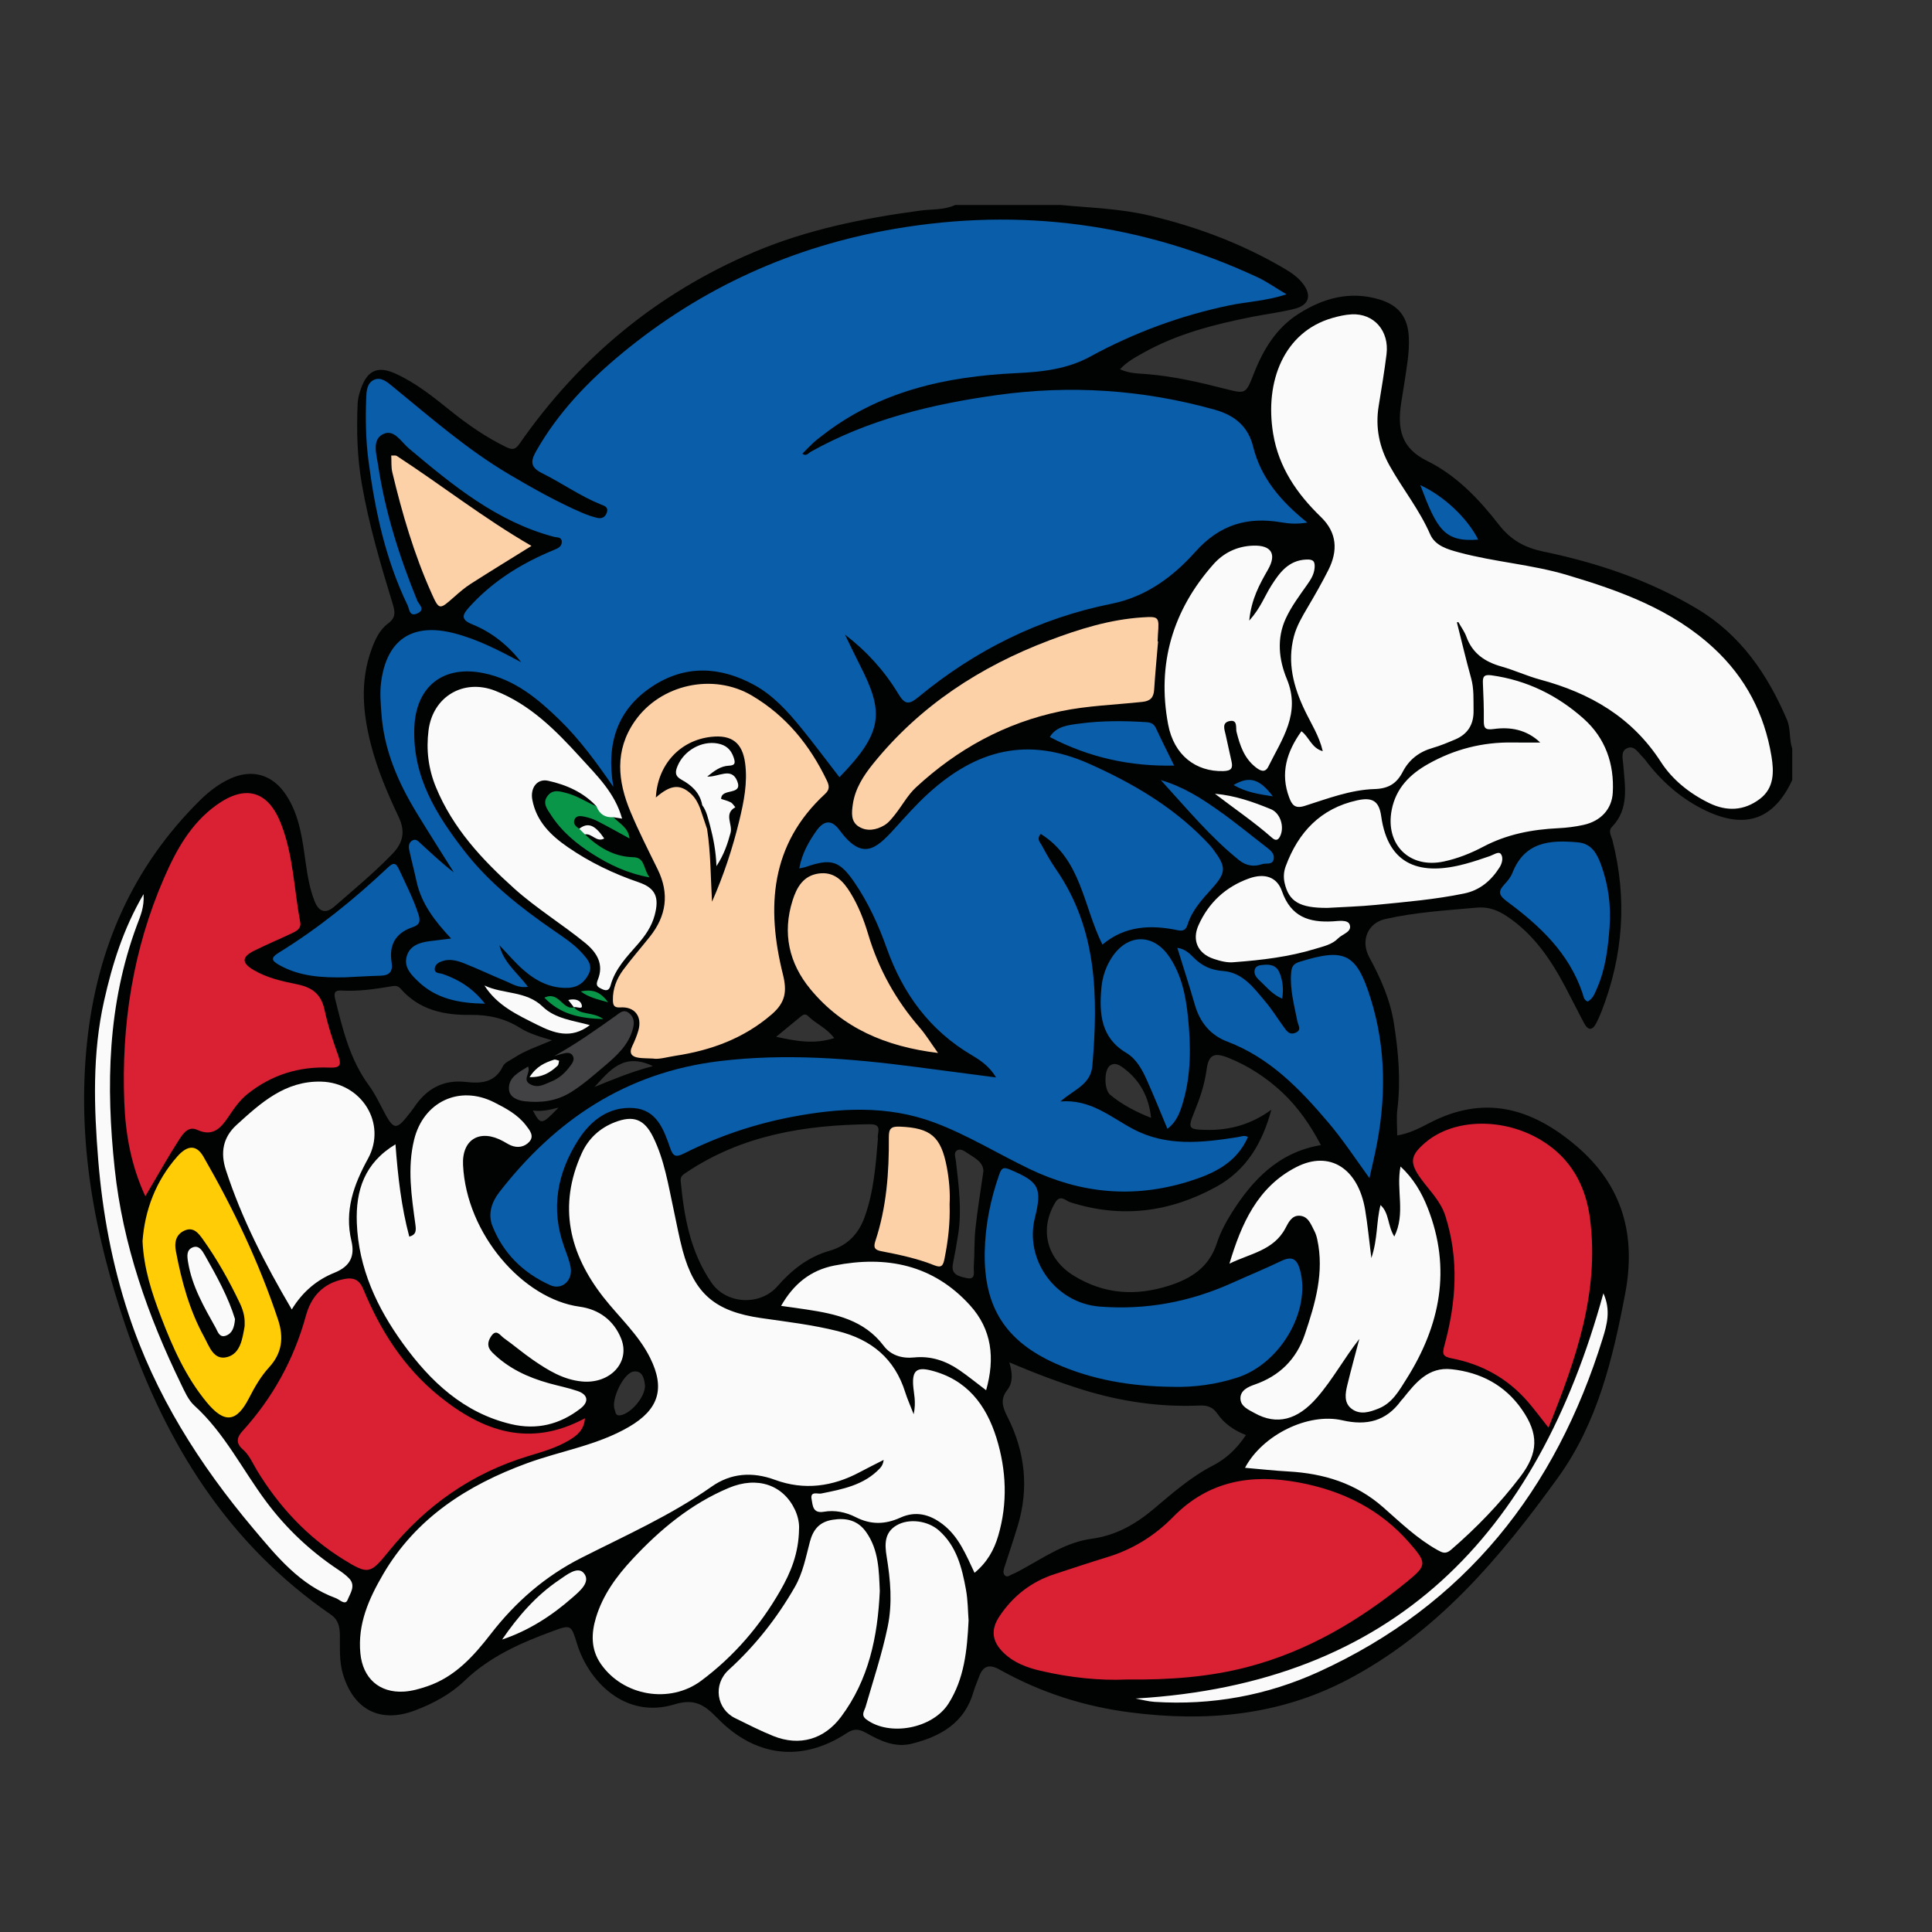 <?xml version="1.0" encoding="utf-8"?>
<!-- Generator: Adobe Illustrator 25.0.0, SVG Export Plug-In . SVG Version: 6.00 Build 0)  -->
<svg version="1.1" id="Layer_1" xmlns="http://www.w3.org/2000/svg" xmlns:xlink="http://www.w3.org/1999/xlink" x="0px" y="0px"
	 viewBox="0 0 792 792" style="enable-background:new 0 0 792 792;" xml:space="preserve">
<rect x="0" y="0" width="792" height="792" fill="#333333" stroke="none"/>
<style type="text/css">
	.st0{fill:#010202;}
	.st1{fill:#DA2033;}
	.st2{fill:#424143;}
	.st3{fill:#095DA9;}
	.st4{fill:#099649;}
	.st5{fill:#FFCC06;}
	.st6{fill:#FDD1A7;}
	.st7{fill:#FBFAFA;}
</style>
<path class="st0" d="M732.53,295.01c-7.96-18.6-18.93-34.71-36.75-45.39c-19.58-11.74-40.88-18.89-63.06-23.5
	c-7.63-1.59-13.36-4.71-18.25-11.01c-8.12-10.46-17.49-20.3-29.42-26.15c-10.89-5.34-12.16-13.4-10.7-23.48
	c0.39-2.69,0.9-5.37,1.29-8.06c0.92-6.34,2.19-12.63,1.9-19.1c-0.38-8.41-4.24-13.26-12.27-15.62c-11.93-3.51-22.7-0.49-32.76,5.83
	c-9.28,5.83-14.66,14.75-18.56,24.74c-3.24,8.3-3.33,8.27-11.69,6.13c-10.55-2.7-21.13-5.14-32.04-6.03
	c-3.49-0.29-7.22-0.22-11.09-2c2.97-3.17,6.22-4.86,9.42-6.66c13.91-7.84,29.14-11.71,44.62-14.8c5.91-1.18,11.92-1.87,17.74-3.38
	c5.65-1.47,6.85-5.38,3.34-10.08c-2.01-2.69-4.74-4.59-7.6-6.27c-17.39-10.24-36.01-17.25-55.65-21.87
	c-11.96-2.81-24.12-3.13-36.22-4.28c-14.39,0-28.79,0-43.18,0c-4.62,2.13-9.68,1.67-14.52,2.32c-23.29,3.15-46.18,7.75-67.95,16.98
	c-39.66,16.82-71.51,43.19-96.07,78.45c-1.72,2.47-2.85,2.8-5.51,1.51c-8.27-4-15.71-9.17-22.85-14.9
	c-7.11-5.7-14.22-11.46-22.62-15.25c-7.15-3.23-11.4-1.38-14.05,6.01c-0.71,1.99-1.32,4.13-1.41,6.22
	c-0.49,11.08-0.2,22.14,1.72,33.11c2.9,16.62,7.64,32.77,12.58,48.85c1.05,3.43,1.52,5.79-1.89,8.31
	c-3.45,2.55-5.28,6.58-6.76,10.66c-4.69,12.95-3.56,25.87-0.22,38.88c2.66,10.36,6.86,20.13,11.39,29.74
	c2.79,5.92,1.86,10.54-2.65,15.19c-7.47,7.69-15.68,14.53-23.74,21.53c-3.53,3.07-6.33,2.2-8.06-2.14
	c-1.94-4.89-2.84-10.01-3.58-15.2c-1.4-9.76-2.43-19.65-8.01-28.24c-5.55-8.55-14-11.05-23.18-6.79c-4.63,2.15-8.63,5.24-12.22,8.79
	c-27.62,27.29-42.23,60.75-46.29,99.01c-4.28,40.34,2.95,79.11,15.99,117.17c16.31,47.62,41.74,88.59,83.94,117.66
	c3.2,2.2,3.65,5.19,3.7,8.61c0.07,5.22-0.32,10.43,1.2,15.6c4.35,14.79,15.28,20.46,29.53,15.08c7.51-2.84,14.61-6.64,20.35-12.16
	c10.37-9.97,23.04-15.54,36.18-20.37c7.56-2.78,7.55-2.59,10.01,5.37c4.55,14.74,19.32,30.94,39.97,24.63
	c8.09-2.47,12.16,0.16,17.45,5.61c15.77,16.24,34.99,18.17,53.17,6.14c2.97-1.96,5.14-1.57,7.92,0c5.78,3.26,11.81,6.13,18.74,4.38
	c11.85-3,21.62-8.55,25.25-21.35c0.58-2.04,1.5-3.98,2.21-5.98c1.57-4.44,4.08-5.47,8.39-3.06c16.73,9.36,34.55,15.13,53.69,17.58
	c30.99,3.98,60.87,1.32,88.84-13.32c36.84-19.29,62.86-50.22,86.59-83.15c16.08-22.32,22.37-48.7,27.4-75.22
	c4.51-23.79-0.89-44.34-20.21-60.68c-18.53-15.67-37.93-20.93-60.38-9.07c-4,2.11-8.21,4.17-12.87,4.93c0-3.73-0.36-7.25,0.06-10.68
	c1.46-11.88,0.44-23.6-1.42-35.35c-1.54-9.73-5.45-18.46-10.08-27.01c-3.7-6.83-0.65-14.06,6.58-15.69
	c12.33-2.79,24.94-3.53,37.49-4.67c4.79-0.44,8.64,1.07,12.47,3.64c10.84,7.26,17.85,17.62,23.81,28.87
	c2.63,4.95,5.1,9.99,7.75,14.93c1.59,2.97,3.38,2.97,4.94-0.08c0.79-1.54,1.5-3.13,2.13-4.75c8.95-22.91,10.62-46.3,4.51-70.18
	c-0.47-1.82-1.87-3.79-0.22-5.5c7.18-7.46,5.34-16.52,4.66-25.37c-0.19-2.5-1.13-5.62,1.46-6.86c3.03-1.45,4.65,1.79,6.51,3.59
	c0.83,0.81,1.49,1.79,2.21,2.7c6.48,8.19,14.27,14.81,23.74,19.3c16.26,7.69,27.88,3.51,35.34-12.61c0-4.28,0-8.56,0-12.84
	C733.38,303.04,734.15,298.79,732.53,295.01z M206.19,437.06c-3.24,6.77-8.94,7.19-15.15,6.48c-9.32-1.07-16.16,2.77-21.24,10.33
	c-0.43,0.64-0.91,1.26-1.38,1.88c-6.13,7.99-6.96,7.87-11.68-1.28c-1.69-3.27-3.36-6.61-5.53-9.55
	c-7.79-10.59-10.73-22.99-13.81-35.39c-0.6-2.43-0.25-3.63,2.59-3.47c7.02,0.42,13.95-0.63,20.84-1.79
	c1.53-0.26,2.46-0.06,3.51,1.14c7.54,8.66,17.79,10.78,28.46,10.64c7.46-0.1,14.08,1.38,20.35,5.31c3.78,2.36,8.1,3.63,13.15,5.09
	c-5.82,2.47-10.99,4.17-15.53,7.17C209.15,434.68,206.92,435.53,206.19,437.06z M218.45,455.24c3.54,0.53,6.92-0.29,10.49-1.18
	C221.99,461.27,221.68,461.3,218.45,455.24z M254.48,580.16c-2.29,0.45-2.09-1.37-2.48-2.27c-1.67-3.92,3.61-15.23,7.86-15.67
	c3.71-0.39,4.29,3.32,4.56,5.85C264.36,572.95,258.61,579.35,254.48,580.16z M243.73,445.58c6.14-6.64,11.84-14.33,23.92-8.54
	C258.87,439.31,251.32,442.5,243.73,445.58z M328.29,416.71c0.92-0.74,1.84-1.33,3-0.16c3.1,3.11,7.49,4.73,10.68,9.01
	c-8.26,2.62-15.53,1.26-23.79-0.54C322.08,421.81,325.17,419.24,328.29,416.71z M359.9,466.75c-0.9,11.07-1.74,21.87-5.47,32.21
	c-2.55,7.07-7.21,11.74-14.46,13.81c-8.69,2.49-15.44,7.85-21.28,14.53c-7.04,8.05-20.83,7.45-26.99-1.43
	c-8.66-12.51-11.27-26.93-12.66-41.71c-0.19-2.02,1.03-2.66,2.34-3.54c22.8-15.3,48.52-19.45,75.27-19.75
	C362.1,460.82,359.39,464.66,359.9,466.75z M399.86,503.73c-0.55,5.19-0.31,10.47-0.68,15.68c-0.13,1.91,1.06,5.47-3.08,4.49
	c-2.87-0.68-6.39-1.27-5.46-5.84c0.81-3.97,1.51-7.97,2.14-11.98c1.59-10.08,0.22-20.08-0.91-30.09c-0.17-1.48-1.01-3.37,0.37-4.35
	c1.37-0.98,3.07,0.18,4.28,1.01c2.96,2.03,6.6,3.63,6.61,7.49C401.96,488.41,400.68,496.05,399.86,503.73z M455,436.85
	c2.1-1.54,4.15-0.11,5.77,1.12c6.58,5,10.2,11.68,11.09,20.28c-6.3-2.51-11.88-5.41-16.77-9.46
	C452.59,446.71,452.5,438.67,455,436.85z M497.2,600.79c-9.06,4.68-16.64,11.36-24.34,17.85c-7.42,6.25-15.54,10.83-25.26,12.14
	c-10.5,1.42-19.04,7.27-27.99,12.21c-1.52,0.84-3.03,1.72-4.64,2.35c-0.96,0.38-2.08,1.54-3.11,0.4c-0.84-0.93-0.45-2.2-0.08-3.33
	c1.83-5.7,3.77-11.36,5.48-17.09c4.61-15.39,2.95-30.27-4.26-44.5c-1.95-3.85-3.12-7.14-0.09-10.99c2.41-3.07,2.17-6.84,0.86-11.33
	c10.51,4.44,20.32,8.19,30.4,11.3c15.56,4.79,31.36,7.07,47.57,6.39c3.27-0.14,5.47,0.65,7.29,3.31c2.81,4.11,6.79,6.84,11.73,8.79
	C507.01,593.9,502.63,597.99,497.2,600.79z M504.88,497.27c-2.46,3.9-4.66,8.12-6.09,12.49c-3.18,9.7-10.42,14.37-19.48,17.26
	c-13.62,4.35-26.54,3.63-39.05-4.01c-11.07-6.77-14.38-18.97-7.63-30.12c2.03-3.36,4.34-0.62,6-0.08
	c20.96,6.74,40.88,4.19,59.96-6.3c12.44-6.84,18.93-18.03,22.58-31.57c-8.07,5.87-16.88,8.47-26.65,8.25
	c-7.33-0.16-7.72-0.52-4.9-7.41c2.28-5.55,4.18-11.18,4.99-17.2c0.84-6.23,3.05-7.31,9-4.92c8.18,3.29,15.49,8.07,21.9,14.04
	c6.7,6.24,11.8,13.76,15.98,21.72C524.23,472.32,513.53,483.52,504.88,497.27z"/>
<g>
	<g>
		<path class="st1" d="M532.36,607.71c-19.51-3.62-36.97-0.65-51.43,14.12c-7.57,7.74-16.59,13.33-27.04,16.51
			c-7.22,2.19-14.36,4.61-21.54,6.94c-9.59,3.11-17.1,8.99-22.65,17.33c-3.71,5.58-3.01,10.42,1.85,15.06
			c4.22,4.03,9.5,5.96,15.01,7.25c12.14,2.84,24.47,4.07,35.12,3.58c17.99,0.18,34.05-1.04,49.71-5.13
			c24.65-6.44,46.04-19.13,65.61-35.15c7.95-6.51,7.96-7.52,0.85-15.68C565.74,618.63,550.29,611.03,532.36,607.71z M101.48,448.46
			c9.86-7.88,21.08-11.32,33.54-10.81c4.05,0.17,5.16-0.73,3.68-4.84c-2.23-6.18-4.29-12.48-5.67-18.89
			c-1.39-6.46-5.12-9.2-11.35-10.45c-6.03-1.21-12.18-2.59-17.6-5.76c-5.12-2.99-5.07-5.4,0.12-7.98c5.03-2.5,10.22-4.67,15.3-7.07
			c1.92-0.91,4.08-1.9,3.57-4.64c-2.54-13.48-2.8-27.41-7.88-40.38c-5.31-13.54-14.61-16.14-26.46-7.62
			c-10.53,7.57-16.5,18.45-21.47,29.88c-12.76,29.31-17.55,60.16-16.31,91.95c0.51,13,2.73,25.8,8.62,38.54
			c0.92-1.57,1.4-2.39,1.89-3.2c3.95-6.67,7.73-13.45,11.95-19.96c1.59-2.45,3.75-5.76,7.47-4.05c6.52,3,9.76-0.91,12.81-5.43
			C95.98,454.38,98.2,451.08,101.48,448.46z M179.93,572.23c-14.37-11.66-23.99-26.77-30.96-43.67c-1.67-4.04-4.08-5.04-8.16-4.18
			c-8.36,1.75-13.22,7.04-15.38,14.9c-4.9,17.92-13.58,33.7-26.06,47.42c-2.34,2.57-2.74,4.95,0.17,7.47
			c2.7,2.33,4.02,5.66,5.83,8.64c9.03,14.81,20.59,27.27,35.34,36.42c10.36,6.42,11.06,6.07,18.73-3.38
			c15.21-18.74,34.09-31.99,57.3-39c5.73-1.73,11.55-3.38,16.73-6.53c3.11-1.89,5.96-4.1,6.33-8.92
			C217.14,593.59,197.87,586.78,179.93,572.23z M651.85,499.85c-1.73-13.73-7.81-25.01-20.01-32.41
			c-15.46-9.38-35.78-9.02-47.48,0.89c-6.39,5.41-6.65,8.36-1.63,15.2c3.52,4.79,7.85,8.88,9.78,14.93
			c5.69,17.85,4.42,35.54-0.41,53.19c-0.94,3.43-0.7,4.48,3.16,5.23c12.33,2.39,22.89,8.26,31.17,17.87
			c2.64,3.06,5.04,6.31,8.36,10.49C646.16,557.09,655.62,529.77,651.85,499.85z"/>
	</g>
</g>
<path class="st2" d="M227.18,432.91c9.04-4.99,17.22-10.82,25.41-16.64c1.46-1.04,3.04-2.68,5.18-1.04
	c2.19,1.68,2.33,3.95,1.73,6.31c-1.72,6.8-6.75,11.29-11.74,15.52c-4.4,3.73-8.74,7.59-13.72,10.68
	c-5.97,3.71-12.31,4.44-18.96,3.71c-2.95-0.33-6.26-1.68-6.44-4.92c-0.27-4.94,3.96-6.87,7.82-9.31c1.29,2.62-2.76,5.49,1.15,7.38
	c3.2,1.55,5.58-0.17,8.2-1.17c2.98-1.14,5.36-3.15,7.3-5.61c1.17-1.49,2.83-3.29,1.59-5.18c-1.05-1.61-3.15-0.93-4.85-0.47
	C228.96,432.4,228.07,432.66,227.18,432.91z"/>
<g>
	<g>
		<path class="st3" d="M181.44,399.26c-1.32-0.46-3.55-0.07-3.18-2.44c0.26-1.67,1.81-2.44,3.35-2.91c2.97-0.9,5.87-0.09,8.54,0.95
			c5.76,2.26,11.34,4.97,17.07,7.31c2.74,1.12,5.36,3,9.2,2.35c-4.24-5.7-9.95-9.79-11.69-17.04c3.22,3.36,6.24,6.96,9.72,10.03
			c5.19,4.58,11.13,7.72,18.37,7.45c4.14-0.16,6.95-2.36,8.62-5.93c1.61-3.44-0.71-5.96-2.74-8.24c-3.38-3.79-7.66-6.55-11.81-9.42
			c-13.47-9.31-26.3-19.36-36.44-32.41c-11.6-14.92-21.32-30.53-20.61-50.55c0.6-16.97,11.77-25.83,28.36-22.47
			c12.85,2.61,22.29,10.5,31.24,19.22c8.19,7.98,14.93,17.19,22,27.43c-3.03-17.79,1.61-31.71,15.86-41.14
			c13.54-8.96,27.86-8.33,41.91-0.64c7.81,4.28,13.69,10.82,19.22,17.61c5.37,6.59,10.44,13.42,15.68,20.19
			c18.26-18.7,18.19-26.8,8.3-46.15c-2.08-4.07-4.02-8.21-6.02-12.31c8.82,6.75,16.11,14.78,21.72,24.05
			c2.64,4.37,4.18,5.03,8.27,1.65c23.27-19.23,49.59-32.38,79.27-38.34c14.17-2.84,25.28-11.12,34.32-21.25
			c10.03-11.24,21.45-14.53,35.43-12.11c3.19,0.55,6.25,0.76,10.54,0.08c-10.99-8.81-19.07-18.34-22.23-31.13
			c-2.11-8.52-7.79-12.93-15.88-15.19c-29.38-8.21-59.09-10.17-89.34-5.93c-26.67,3.74-52.46,9.97-76.17,23.24
			c-0.87,0.49-1.9,2.01-3.4,0.77c1.57-1.57,3.03-3.12,4.59-4.57c0.99-0.93,2.1-1.72,3.17-2.56c23.46-18.46,51-24.54,79.95-25.89
			c10.59-0.5,20.82-1.61,30.31-6.79c17.96-9.8,36.95-16.81,57.01-20.99c7.4-1.54,15.07-1.79,23.44-4.53
			c-4.63-2.75-8.1-5.23-11.91-7.01C468,91.58,418.31,84.98,366.79,93.81c-41.7,7.15-79.2,24.07-111.9,51.1
			c-13.84,11.44-26.18,24.27-35.13,40.08c-2.35,4.16-2.33,6.6,2.47,8.99c8.14,4.05,15.61,9.4,24.11,12.83
			c1.31,0.53,3.16,0.96,2.44,3.23c-0.66,2.08-2.18,2.7-4.07,2.23c-2.05-0.52-4.09-1.2-6.03-2.04c-10.34-4.47-20.12-9.97-29.82-15.69
			c-17.33-10.22-32.37-23.42-47.85-36.07c-2.24-1.83-4.78-4.13-7.76-2.73c-2.94,1.38-3.03,4.83-3.14,7.7
			c-0.32,8.54-0.16,17.05,0.96,25.58c2.68,20.44,6.99,40.39,16.01,59.08c0.76,1.57,0.7,4.94,4.08,3.33
			c3.41-1.63,0.54-3.63-0.09-5.18c-7.34-17.99-13.21-36.42-16.08-55.66c-0.62-4.17-2.57-10.07,1.77-12.48
			c4.69-2.6,7.61,2.99,10.88,5.74c17.98,15.11,36.07,30.03,59.49,36.23c1.14,0.3,3.05-0.04,3.16,1.89c0.11,1.83-1.23,2.67-2.77,3.29
			c-1.8,0.72-3.57,1.5-5.33,2.31c-11.4,5.25-21.64,12.13-30.06,21.56c-2.81,3.14-3.11,4.96,1.58,6.86c8,3.24,14.63,8.61,19.98,15.49
			c-8.92-4.74-17.8-9.41-27.59-11.91c-17.2-4.4-27.65,2.69-29.89,20.25c-0.54,4.26-0.14,8.52,0.16,12.8
			c1.07,14.91,6.84,28.12,14.47,40.66c4.98,8.17,10.13,16.23,15.21,24.34c-4.88-3.72-9.21-7.83-13.62-11.87
			c-0.94-0.86-1.97-2.13-3.52-1.14c-1.34,0.86-1.46,2.35-1.18,3.67c0.92,4.34,2.08,8.64,3.01,12.98
			c1.97,9.19,7.53,16.34,14.19,23.47c-3.61,0.45-6.24,0.77-8.88,1.1c-4.27,0.55-8.28,1.94-9.4,6.51c-1.05,4.28,1.98,7.31,4.8,10.01
			c7.43,7.11,16.68,8.92,27.35,9.1C193.92,405.16,188.15,401.57,181.44,399.26z M486.99,484.42c10.5-3.23,19.83-7.57,24.6-18.33
			c-1.49-0.85-2.76-0.17-4.06,0.04c-14.68,2.31-29.34,4.03-43.22-3.4c-9.16-4.9-17.3-12.19-29.58-11.21
			c5.61-4.92,12.43-6.89,13.08-14.69c2.36-28.2,2.09-55.84-14.9-80.45c-2.2-3.19-4.11-6.59-5.94-10c-0.63-1.16-2.16-2.44-0.32-4.52
			c16.66,10.41,17.42,29.67,25.28,45.36c9.27-7.76,19.87-8.2,30.93-5.87c2.08,0.44,3.29-0.14,3.93-2.2
			c1.83-5.94,5.93-10.36,9.97-14.85c5.96-6.63,6.01-8.85,0.57-16.12c-1.16-1.55-2.53-2.94-3.89-4.33
			c-13.42-13.62-29.56-23-46.9-30.74c-25.33-11.29-46.26-5.86-66.22,12.36c-4.87,4.45-9.26,9.44-13.7,14.33
			c-7.73,8.5-13.23,13.06-22.58,0.37c-3.15-4.27-6.34-3.92-9.41,0.46c-3.15,4.49-5.89,9.32-6.99,15.36
			c1.25-0.27,1.98-0.35,2.66-0.59c10.46-3.61,13.87-2.65,20.11,6.54c5.58,8.21,9.72,17.29,13.02,26.57
			c6.68,18.82,17.65,33.87,35.04,44.11c3.56,2.1,7.14,4.55,9.86,9.06c-11.9-1.56-22.84-3-33.78-4.42
			c-26.43-3.43-52.81-5.5-79.52-2.28c-38.27,4.61-67.29,24.02-90.37,53.77c-3.18,4.1-4.68,8.97-2.85,13.69
			c4.41,11.34,12.71,19.43,23.72,24.39c4.92,2.22,9.42-2.04,8.36-7.48c-0.55-2.83-1.66-5.56-2.64-8.29
			c-5.61-15.64-2.8-30.32,5.87-43.86c5.11-7.98,12.63-13.71,22.68-12.96c9.28,0.7,12.27,8.64,14.81,16.05
			c1.25,3.64,2.2,4.37,5.86,2.52c13.89-6.99,28.55-11.95,43.83-14.89c19.67-3.78,39.35-4.94,58.54,2.18
			c13.65,5.06,26.07,12.8,39.17,19.09C443.02,489.28,464.56,491.32,486.99,484.42z M525.19,516.94c-6.62,3.18-13.43,5.97-20.13,8.99
			c-17.29,7.8-35.34,11.18-54.31,9.68c-17.94-1.42-30.83-19-26.51-36.37c3.06-12.31,1.67-14.81-10.24-19.8
			c-2.73-1.15-3.46-0.56-4.37,2.02c-3.62,10.32-5.75,20.89-5.95,31.81c-0.41,22.55,8.51,36.52,29.06,45.71
			c15.11,6.76,31.06,9.31,47.46,9.53c9.2,0.28,18.18-0.94,26.93-3.76c17.67-5.68,30.26-27.28,25.85-43.95
			C531.75,516.13,529.75,514.75,525.19,516.94z M532.88,394.24c-2.83,0.87-3.43,2.13-3.62,4.85c-0.47,6.72,1.31,13.07,2.57,19.52
			c0.35,1.76,1.99,3.76-0.95,4.83c-2.44,0.89-3.51-0.92-4.65-2.48c-2.51-3.45-4.76-7.11-7.51-10.36
			c-4.73-5.61-9.25-11.96-17.4-12.56c-4.8-0.35-8.52-2.05-11.84-5.33c-1.74-1.72-3.45-3.66-6.85-4.16
			c2.49,8.04,4.98,15.7,7.21,23.42c2.08,7.2,6.39,12.41,13.35,15.05c17.36,6.6,29.65,19.37,41.29,33.08
			c5.99,7.05,11.07,14.77,16.91,22.85c0.95-4.25,1.74-7.57,2.44-10.91c4.43-21.03,4.49-42.09-1.92-62.63
			C556.05,390.59,551.13,388.6,532.88,394.24z M456.07,392.07c-2.72,3.96-4.18,8.46-4.58,13.02c-0.89,10.29-0.29,20.25,10.13,26.46
			c4.33,2.58,6.64,7.02,8.63,11.46c2.89,6.45,5.51,13.02,8.32,19.73c3.91-2.94,5.25-7.02,6.44-11.08
			c3.33-11.39,3.17-23.11,1.99-34.7c-0.87-8.61-2.59-17.26-7.66-24.75C472.9,382.69,462.55,382.63,456.07,392.07z M656.34,354.51
			c-1.6-4.37-3.78-8.66-9.38-9.19c-11.42-1.08-21.95-0.33-26.97,12.52c-0.69,1.76-2.01,3.35-3.32,4.76
			c-2.78,2.99-2.11,4.55,1.2,7.01c13.38,9.9,25.36,21.12,30.88,37.59c0.37,1.11,0.45,2.74,2.1,3.36c2.19-1.16,2.91-3.35,3.83-5.45
			c3.49-7.93,4.48-16.4,5.13-24.88C660.49,371.46,659.36,362.79,656.34,354.51z M169.12,380.1c2.55-0.87,3.46-2.08,2.45-5.18
			c-2.11-6.48-5.18-12.46-8.03-18.59c-1.31-2.81-2.37-2.74-4.51-0.72c-13.85,13.05-28.59,24.99-44.83,34.98
			c-3.41,2.1-2.8,3.27,0.23,4.98c8.47,4.8,17.67,5.25,27.05,5.07c4.84-0.23,9.68-0.53,14.53-0.66c3.69-0.11,5.12-1.77,4.53-5.46
			C159.39,387.38,162.14,382.47,169.12,380.1z M473.9,298.58c-0.86-1.86-2.09-2.43-4.05-2.55c-9.13-0.58-18.26-0.62-27.32,0.59
			c-4.6,0.61-9.59,1.11-12.18,5.51c16.01,8.38,32.93,12.12,50.98,11.71C478.92,308.92,476.32,303.79,473.9,298.58z M508.05,352.69
			c2.81,2.25,6.06,2.72,9.29,1.57c1.62-0.58,4.3,0.51,4.8-2.1c0.41-2.14-1.19-3.5-2.79-4.73c-6.61-5.06-13.01-10.41-19.82-15.18
			c-6.88-4.82-13.92-9.55-23.69-12.48C486.89,331.89,496.37,343.34,508.05,352.69z M582.25,198.88
			c6.82,18.13,9.82,23.41,23.72,22.33C601.61,212.44,591.88,203.28,582.25,198.88z M517.15,402.72c2.47,2.36,4.7,5.07,8.47,6.66
			c0.64-4.03,0.21-7.47-1.13-10.72c-1.1-2.67-3.4-3.39-6.18-3.16c-1.62,0.13-3.42,0.25-3.9,1.87
			C513.71,399.73,515.64,401.28,517.15,402.72z M505.69,321.81c5.15,3,10.45,3.77,16.09,4.64
			C516.41,319.28,512.18,317.98,505.69,321.81z"/>
	</g>
</g>
<g>
	<g>
		<path class="st4" d="M243.16,350.24c6.79,4.28,13.96,7.76,23.14,9.44c-2.7-3.47-1.76-8.17-6.68-8.28
			c-8.02-0.18-14.25-4.04-19.82-9.34c-0.13-1.43-0.92-2.2-2.35-2.32c-1.32-0.9-2.64-1.97-1.95-3.73c0.72-1.82,2.58-1.53,4-1.24
			c1.85,0.38,3.72,0.98,5.41,1.84c4.36,2.22,8.62,4.64,13.16,7.11c-0.51-4.57-4.21-6.12-6.58-8.72c-2.32-1.48-4.63-2.97-6.95-4.45
			c-4.09-1.69-7.76-4.24-12.12-5.4c-2.91-0.77-5.76-1.73-7.93,1.1c-2.29,2.98-0.14,5.5,1.41,7.89
			C230.3,340.95,236.41,345.99,243.16,350.24z M235.25,412.91c0.02,0.03,0.05,0.05,0.07,0.07c0,0,0,0,0,0L235.25,412.91z
			 M223.16,408.99c6.54,6.75,14.34,8.48,24.16,8.77c-4.37-3.1-9.15-1.53-12-4.78C230.54,414.18,229.2,406.09,223.16,408.99z
			 M238.05,406.41c3.29,2.42,6.59,3.16,11.23,4.46C245.91,406.27,242.63,405.51,238.05,406.41z"/>
	</g>
</g>
<path class="st5" d="M114.01,541.06c-7.76-23.43-18.31-45.55-30.6-66.88c-2.8-4.86-6.42-4.96-10.71-0.11
	c-8.9,10.09-13.33,22.08-14.27,34.72c0.52,11.28,3.81,21.19,7.54,30.97c4.78,12.52,10.2,24.75,18.83,35.17
	c7.26,8.76,12.2,8.13,17.32-1.87c2.31-4.51,4.81-8.85,8.24-12.6C115.59,554.74,116.43,548.39,114.01,541.06z M100.26,543.82
	c-0.89,5-1.69,10.94-6.97,12.45c-5.72,1.63-7.49-4.36-9.64-8.28c-6.02-10.97-9.25-22.91-11.55-35.12c-0.67-3.53-0.02-6.81,3.53-8.41
	c3.68-1.66,5.75,1.08,7.59,3.66c5.86,8.23,10.78,17.02,15.11,26.13c1.25,2.63,2.08,5.43,1.96,8.41
	C100.27,543.04,100.33,543.44,100.26,543.82z"/>
<g>
	<g>
		<path class="st6" d="M474.69,260.04c0.51-7.19,0.49-7.4-6.47-6.95c-13.26,0.87-25.83,4.78-38.14,9.45
			c-28.24,10.7-52.82,26.7-72.01,50.37c-4.06,5.01-7.56,10.36-8.48,16.91c-0.46,3.29-0.86,6.95,2.42,9.02
			c3.39,2.13,7.2,1.42,10.48-0.51c1.76-1.04,3.15-2.83,4.46-4.48c2.89-3.64,5.15-7.92,8.5-11.03
			c16.95-15.69,36.54-26.49,59.35-31.25c11.07-2.31,22.32-2.63,33.49-3.84c3.38-0.36,4.63-1.84,4.84-5.04
			c0.42-6.58,1.06-13.15,1.61-19.72c-0.06-0.01-0.13-0.01-0.19-0.02C474.59,261.98,474.62,261.01,474.69,260.04z M377.02,421.26
			c-9.79-11.28-16.86-23.98-21.13-38.31c-1.76-5.9-4.02-11.68-7.28-16.98c-2.99-4.87-6.64-8.77-13.01-7.88
			c-6.29,0.89-8.98,5.63-10.67,10.97c-4.28,13.47-1.51,25.81,7.33,36.49c13.14,15.87,30.72,23.48,52.27,26.1
			C381.53,427.46,379.52,424.14,377.02,421.26z M160.39,186.73c0.13,2.39-0.08,4.74,0.44,6.91c4.04,16.91,8.91,33.57,16.04,49.48
			c3.15,7.03,3.26,6.93,9.2,1.68c2.18-1.92,4.39-3.86,6.83-5.42c7.95-5.09,16-10.01,24.97-15.59
			c-19.73-11.41-36.94-24.99-55.26-36.91C162.2,186.61,161.5,186.79,160.39,186.73z M388.12,478.39
			c-2.38-12.52-6.63-16.02-19.2-16.54c-3.72-0.15-4.58,0.86-4.55,4.41c0.11,14.4-0.95,28.7-5.52,42.48
			c-0.91,2.75-0.22,3.66,2.41,4.17c7.41,1.43,14.8,3,21.83,5.81c2.95,1.18,3.56-0.04,4.1-2.71c1.46-7.27,2.34-14.56,2.09-22.38
			C389.54,488.78,389.1,483.58,388.12,478.39z M338.21,325.48c2.01-1.85,1.76-3.4,0.73-5.54c-6.96-14.49-16.67-26.49-30.68-34.78
			c-15.86-9.38-37.51-4.74-48.09,10.56c-8.26,11.94-6.96,24.54-1.71,37.06c3.36,8.01,7.3,15.78,11.14,23.58
			c4.9,9.96,3.58,19.12-3.22,27.65c-3.62,4.55-7.47,8.93-10.93,13.61c-2.68,3.62-4.3,7.77-4.2,12.41c0.04,1.94,0.4,3.13,3.02,2.95
			c5.93-0.4,9.05,3.69,7.43,9.44c-0.63,2.22-1.54,4.38-2.54,6.47c-1.44,3.04-0.09,4.34,2.75,4.74c1.53,0.22,3.09,0.18,5.73,0.31
			c2.46,0.45,5.88-0.62,9.3-1.14c14.57-2.23,27.92-7.07,39.39-16.95c5.69-4.9,6.36-9.44,4.61-16.45
			C314.11,372,315.75,346.19,338.21,325.48z M303.07,336.38c-2.76,11.39-6.42,22.46-11.19,33.27c-0.57-10-0.5-19.96-2.02-29.81
			c-0.97-2.87-1.93-5.73-2.9-8.6c-0.86-2.18-1.95-4.21-3.7-5.82c-4.52-4.14-8.36-3.74-14.4,1.5c0.71-13.43,9.84-23.44,22.68-24.86
			c8.45-0.93,12.81,2.43,13.92,10.81C306.51,320.89,304.95,328.61,303.07,336.38z"/>
	</g>
</g>
<g>
	<g>
		<path class="st7" d="M465.53,696.29c2.48,0.45,5.09,1.2,7.74,1.37c23.46,1.49,46.02-2.59,67.35-12.32
			c60.04-27.41,97.15-74.56,116.4-136.71c1.72-5.57,3.4-11.55,0.27-18.46C630.1,629.16,571.48,690.11,465.53,696.29z M138.71,643.52
			c-11.43-7.59-21.24-16.8-29.49-27.83c-9.84-13.16-17.13-28.22-29.55-39.5c-2.47-2.24-3.96-5.73-5.47-8.84
			c-13.6-28.01-23.84-57.04-27.18-88.25c-3.63-33.91-2.96-67.35,9.11-99.82c1.36-3.65,3.09-7.34,2.72-12.75
			c-8.37,14.36-12.84,28.84-16.18,43.74c-4.86,21.67-4.17,43.52-2.39,65.45c1.75,21.52,5.68,42.57,12.43,63.05
			c10.82,32.88,28.97,61.54,51.12,87.84c9.63,11.43,19.09,23.14,33.82,28.52c1.55,0.57,3.89,3.17,4.87,0.67
			c0.99-2.53,3.41-5.68,0.7-8.64C141.91,645.76,140.31,644.59,138.71,643.52z M229.16,647.73c-9.4,6.34-16.76,14.82-23.32,24.38
			c10.84-3.63,20.33-9.72,28.87-17.25c2.87-2.53,7.59-6.33,4.66-9.93C236.83,641.83,232.2,645.67,229.16,647.73z M610.74,350.95
			c-3.28,1.14-6.58,2.24-9.92,3.15c-18.16,4.95-31.73,1.03-34.61-19.49c-0.89-6.37-3.7-7.88-9.9-6.51
			c-14.93,3.3-24.11,13.06-29.25,27.02c-0.79,2.15-0.99,4.44-0.44,6.86c1.74,7.61,6.17,10.27,17.58,10.2
			c6.59-0.39,13.19-0.57,19.76-1.22c12.14-1.2,24.33-2.22,36.3-4.69c6.4-1.32,11.05-5.28,14.49-10.73c1.11-1.75,1.57-4.12,0.48-5.49
			C614.3,348.91,612.26,350.42,610.74,350.95z M362.24,551.68c3,3.96,7.54,5.3,12.5,4.79c6.88-0.7,13,1.38,18.57,5.21
			c3.5,2.4,6.79,5.1,10.94,8.23c3.74-13.21,2.31-24.98-6.6-34.81c-15.09-16.66-34.26-20.51-55.61-16.31
			c-9.84,1.93-16.77,7.64-21.84,16.54c3.92,0.55,7.18,0.98,10.43,1.48C342.62,538.63,354.24,541.11,362.24,551.68z M279.41,319.65
			c4.14,2.26,7.57,5.38,8.46,10.42c1.87,2.48,2.36,5.49,3.2,8.36c1.34,5.11,2.39,10.28,2.64,16.63c3.19-4.9,4.56-9.22,5.78-13.67
			c0.95-3.46-2.91-7.79,1.95-10.47c-0.63-0.7-1.14-1.64-1.92-2.03c-1.39-0.7-2.96-1.05-3.89-1.37c-0.01-4.68,9.04-1.17,6.58-7.34
			c-2.36-5.91-7.76-1.52-12.3-1.84c2.91-2.33,5.47-4.32,8.94-4.46c2.59-0.11,2.64-1.18,1.91-3.37c-1.12-3.34-3.23-5.12-6.59-5.73
			c-6.58-1.2-13.77,2.88-16.41,9.23C276.73,316.46,276.63,318.14,279.41,319.65z M210.77,364.2c9.12,8.19,19.61,14.59,29.09,22.32
			c4.84,3.95,7.83,8.77,5.18,15.2c-0.98,2.39,0.02,2.93,1.83,3.78c2.02,0.95,2.95,0.23,3.44-1.58c1.87-6.82,6.66-11.7,11.11-16.81
			c3.08-3.53,5.7-7.25,6.95-11.91c1.95-7.27,0.46-11.12-6.58-13.53c-10.33-3.53-20.03-8.2-29-14.38
			c-7.01-4.83-12.9-10.57-14.57-19.43c-0.92-4.86,1.98-8.79,6.46-7.8c7.48,1.65,14.46,4.7,19.85,10.5c1.21,3.2,3.53,4.68,6.95,4.45
			c1.12,0.18,2.23,0.36,3.54,0.58c-2.92-10.57-10.33-17.65-17.05-25.05c-10.07-11.07-20.58-21.74-34.96-27.37
			c-13-5.09-25.57,2.38-27.33,16.18c-1.03,8.06-0.07,15.82,3.02,23.33C185.6,339.46,197.55,352.32,210.77,364.2z M237.45,339.74
			c0.78,0.77,1.57,1.55,2.35,2.32c2.85-0.57,4.76,3.43,7.89,1.66C243.88,338.11,241.02,337,237.45,339.74z M524.67,343
			c2.01-3.78,0.33-9.64-3.69-11.29c-7.3-3-14.75-5.62-22.93-6.32c7.86,6.02,15.99,11.53,23.37,18.02
			C522.48,344.34,523.66,344.91,524.67,343z M566.98,617.86c7.1,6.24,13.96,12.92,22.36,17.58c1.92,1.07,3.29,1.78,5.5-0.13
			c10.48-9.04,20.03-18.94,28.39-29.94c7.45-9.8,7.65-17.52,0.6-27.64c-6.92-9.93-16.87-15.14-28.79-16.43
			c-9.53-1.03-14.73,5.54-19.88,11.99c-0.24,0.3-0.55,0.55-0.78,0.86c-6.1,8.45-14.14,10.38-24.08,8.09
			c-14.02-3.24-32.77,5.97-39.92,19.47c6.29,0.54,12.03,1.18,17.79,1.5C542.66,604.03,555.77,608.01,566.98,617.86z M501.46,316.1
			c3.39-0.09,4.03-1.24,3.35-4.15c-0.84-3.57-1.54-7.18-2.37-10.76c-0.52-2.25-1.62-4.97,1.67-5.61c3.37-0.66,2.41,2.91,2.78,4.39
			c1.39,5.56,3.11,10.78,7.8,14.5c1.81,1.44,3.88,2.58,5.26-0.22c5.56-11.27,13.42-21.79,7.58-35.89
			c-3.25-7.84-4.29-16.57-0.39-24.92c2.3-4.94,5.58-9.28,8.69-13.71c1.44-2.05,2.79-4.07,3.06-6.77c0.28-2.87-0.52-3.72-3.44-3.58
			c-7.23,0.34-10.86,5.31-14.24,10.6c-2.75,4.3-4.44,9.28-9.1,14.43c0.88-8.89,4.25-14.9,7.7-20.93c3.64-6.38,1.36-10.01-5.99-9.8
			c-6.56,0.18-12.19,2.89-16.4,7.65c-16.68,18.82-23.2,40.85-18.57,65.57C481.23,309.69,490.31,316.4,501.46,316.1z M514.33,567.59
			c-2.6,0.9-5.91,2.34-5.83,5.73c0.08,3.24,3.29,4.56,5.79,5.95c9.12,5.09,17.59,2.89,25.6-6.34c6.5-7.48,11.17-16.21,17.35-24.04
			c-1.66,6.32-3.4,12.61-4.94,18.96c-0.83,3.44-1.44,7.26,1.81,9.69c3.47,2.6,7.4,1.34,11.06-0.14c5.61-2.27,8.35-7.29,11.35-12.04
			c13.92-22.03,18.56-45.25,8.75-70.19c-2.48-6.31-5.92-12.15-11.14-16.98c-1.91,9.59,2.19,19.2-2.55,28.71
			c-2.82-4.48-2.01-9.6-5.65-12.91c-1.79,6.88-1.07,13.8-3.76,21.73c-0.95-7.5-1.52-13.63-2.53-19.68
			c-2.83-17.04-14.51-24.62-28.21-17.62c-15.94,8.14-22.57,23.3-27.44,39.61c8.2-4.11,18.03-5.29,22.92-14.48
			c1.24-2.33,2.57-5.29,5.73-5.18c3.67,0.13,4.74,3.54,6.17,6.25c0.53,1.01,0.89,2.14,1.14,3.26c3.03,13.66-0.78,26.5-5.07,39.19
			C531.46,557.16,524.58,564.04,514.33,567.59z M497.53,393.07c2.74,0.9,5.58,1.71,8.58,1.35c11.18-0.85,22.28-2.15,33.09-5.46
			c3.34-1.02,6.84-1.72,9.34-4.28c1.77-1.81,5.87-2.67,4.73-5.68c-0.8-2.1-4.52-1.43-6.92-1.3c-9.78,0.56-17.19-1.91-20.82-12.35
			c-2.07-5.97-7.23-7.49-13.53-5.23c-9.55,3.42-16.54,9.91-20.68,19.16C488.53,385.51,491.09,390.95,497.53,393.07z M241.8,420.23
			c-6.81-1.89-14.16-2.57-19.31-7.55c-6.84-6.62-16.18-5.02-23.91-8.7c5.23,8.25,13.5,12.04,21.55,16.07
			C227.04,423.51,234.09,426.16,241.8,420.23z M319.87,652.07c4.25-7.4,7.56-15.24,7.69-25.34c0.14-1.86-0.3-4.89-1.66-7.78
			c-4.77-10.17-15.37-13.96-27.17-8.99c-15.46,6.51-28.13,17.01-39.46,29.19c-6.52,7-12.13,14.63-14.95,23.94
			c-1.98,6.54-2.13,13.04,1.95,18.96c9.15,13.28,28.33,16.53,41.18,6.95C300.87,679,311.57,666.53,319.87,652.07z M649.23,294.65
			c-10.72-9.58-23.3-15.8-37.79-17.81c-3.2-0.44-3.66,0.65-3.54,3.29c0.23,5.05,0.43,10.1,0.37,15.15
			c-0.04,3.08,0.41,4.08,4.07,3.57c6.79-0.94,13.46,0.19,19.07,5.54c-3.79,0-7.59,0.05-11.38-0.01c-12.3-0.2-23.8,2.76-34.49,8.76
			c-7.53,4.22-13.29,9.92-15.03,18.88c-2.74,14.15,7.27,24.14,21.31,21.15c5.72-1.22,11.1-3.36,16.23-6.07
			c9.64-5.1,19.97-7.08,30.74-7.59c3.48-0.17,6.99-0.6,10.39-1.36c7.05-1.56,11.57-6.43,11.96-13.19
			C661.8,313.1,658.07,302.55,649.23,294.65z M209.54,583.81c10.51,2.49,19.99,0.13,28.43-6.41c3.57-2.77,3.08-5.71-1.19-7.17
			c-3.83-1.31-7.84-2.09-11.74-3.18c-8.68-2.42-16.66-6.11-23.19-12.58c-2.28-2.26-2.04-4.43-0.48-6.74
			c2.13-3.14,3.68-0.26,5.14,0.77c4.11,2.92,7.95,6.23,12.1,9.07c6.07,4.16,12.3,8.03,19.95,8.75c11.55,1.09,19.91-7.87,16.1-17.5
			c-3.06-7.71-9.32-12.11-17.06-13.16c-23.26-3.17-46.44-29.87-47.78-58.1c-0.51-10.69,7.12-14.92,16.57-9.66
			c1.01,0.56,2,1.2,3.06,1.65c2.81,1.17,5.61,0.61,7.51-1.47c2.2-2.41,0.15-4.8-1.32-6.72c-3.38-4.43-8.23-7.04-13.07-9.48
			c-14.29-7.22-29.03-0.19-32.82,15.38c-2.84,11.63-1.04,23.15,0.53,34.67c0.33,2.45,0.41,4.2-2.5,5.02
			c-3.26-12.19-4.67-24.64-5.66-37.85c-12.72,7.67-16.34,18.93-15.85,32.13c0.69,18.69,8.3,34.92,18.99,49.64
			C176.48,566.34,190.05,579.19,209.54,583.81z M381.59,561.78c-5.7-1.43-7.61,0.08-7.26,5.97c0.21,3.43,1.33,6.81,0.22,12.01
			c-1.58-4.08-2.68-6.5-3.46-9.01c-4.33-13.79-13.81-21.62-27.67-25.08c-10.38-2.6-20.95-3.83-31.47-5.35
			c-18.67-2.71-27.27-9.82-32.11-27.73c-1.51-5.59-2.52-11.32-3.75-16.98c-2.17-10-3.75-20.17-8.34-29.48
			c-3.61-7.32-8.05-9.04-15.67-6.1c-6.27,2.41-10.91,6.77-13.63,12.79c-9.76,21.56-5.13,41.07,8.98,59.05
			c6.45,8.22,14.38,15.28,19.11,24.83c6.19,12.49,3.51,21.09-8.66,28.2c-13.04,7.62-27.97,9.85-41.88,14.95
			c-24.38,8.95-45.48,22.41-58.98,45.56c-5.82,9.99-10.45,20.29-9.29,32.35c0.98,10.19,7.73,16.29,17.83,15.69
			c3.31-0.2,6.43-1.11,9.58-2.17c11.45-3.88,19.08-12.46,26.1-21.52c10.15-13.1,22.24-23.62,37.08-31.14
			c18.09-9.17,36.67-17.4,53.38-29.18c7.84-5.53,16.65-6.24,26.01-2.79c11.91,4.38,23.61,2.81,34.76-3.17
			c3.23-1.73,6.52-3.34,9.78-5.01c-0.2,1.69-0.81,2.67-1.58,3.49c-6.54,6.91-15.31,8.53-24.08,10.3c-1.31,0.27-4.54-1.15-3.89,2.32
			c0.49,2.64,0.47,5.94,5.07,5.14c4.48-0.78,9.03,0.19,13,2.21c6.22,3.17,12.05,3.06,18.35,0.2c6.16-2.79,11.87-1.47,17.33,2.72
			c6.58,5.06,9.48,12.36,13.05,19.91c5.13-4.24,8-9.34,9.71-15.17c3.93-13.42,3.37-26.84-0.71-40.08
			C404.24,575.84,396.32,565.47,381.59,561.78z M355.05,628.03c-3.42-4.82-8.14-5.92-13.77-5.01c-5.34,0.86-7.93,3.96-9.27,8.99
			c-1.67,6.29-2.82,12.71-6.18,18.57c-7.31,12.74-16.32,24.15-27.09,33.94c-6.65,6.05-4.92,16.11,2.59,19.8
			c5.19,2.55,10.35,5.2,15.71,7.35c10.68,4.29,20.83,1.39,27.75-7.89c11.33-15.18,15.02-32.78,15.87-51.57
			C360.3,644.01,360.29,635.42,355.05,628.03z M384.91,627.4c-4.58-4.05-12.29-5.06-17.34-2.12c-5.08,2.96-4.91,7.84-4.1,12.8
			c1.56,9.58,2.44,19.06,0.42,28.81c-2.32,11.18-5.92,21.94-9.07,32.85c-0.46,1.6-2.03,3.36,0.3,5.1c9.49,7.1,27.16,3.82,33.7-6.47
			c6.47-10.18,7.64-21.72,8.24-34.09c-0.29-3.73-0.27-8.24-1.07-12.61C394.36,642.7,392.18,633.83,384.91,627.4z M235.32,412.98
			c-0.02-0.02-0.04-0.05-0.06-0.07c-0.01,0-0.01,0-0.02,0C235.25,412.91,235.32,412.98,235.32,412.98z M238.53,412.28
			c-0.33-2.2-2.64-3.06-5.58-2.34c1.01,1.29,1.67,2.13,2.31,2.96C236.41,412.56,238.77,413.94,238.53,412.28z M217.09,441.56
			c5.27,0.13,8.55-1.92,11.49-4.7c0.45-0.42,0.43-1.34,0.62-2.03c-0.7-0.16-1.49-0.63-2.07-0.43
			C223.49,435.59,219.97,437.03,217.09,441.56z M88.42,544.33c0.82,1.47,1.5,4.11,4.07,3.25c2.66-0.89,3.57-3.3,3.85-6.85
			c-2.69-8.86-7.5-17.61-12.43-26.28c-0.97-1.71-2.37-4.13-4.92-3.1c-2.62,1.07-2.29,3.61-1.9,6.02
			C78.69,527.28,83.65,535.78,88.42,544.33z M726.18,309.95c-2.89-17.33-10.61-32.19-23.61-44.23c-17.14-15.88-38.33-23.5-60.14-30
			c-14.51-4.33-29.7-5.32-44.27-9.25c-4.72-1.27-9.82-2.7-11.9-7.46c-4.37-10.03-11.21-18.51-16.51-27.94
			c-4.33-7.7-6.01-15.84-4.58-24.62c1.15-7.06,2.34-14.13,3.22-21.23c1.18-9.58-5.15-16.81-14.27-16.36
			c-2.68,0.13-5.38,0.76-7.97,1.5c-19.71,5.67-27.8,25.89-24.23,47.46c2.29,13.83,9.77,24.63,19.58,34.12
			c6.67,6.45,7.01,13.89,3.03,21.77c-2.61,5.17-5.49,10.21-8.44,15.21c-2.26,3.84-4.54,7.64-5.68,12
			c-2.8,10.74-0.15,20.63,4.48,30.31c2.58,5.39,5.93,10.48,7.36,16.71c-4.67-1.31-5.56-5.83-8.75-8.18
			c-6.01,8.41-8.79,17.24-4.97,27.27c1.12,2.93,2.33,4.6,6.34,3.33c9.37-2.97,18.77-6.61,28.65-6.9c5.77-0.17,9.07-2.36,11.48-7
			c2.65-5.11,6.76-8.26,12.29-9.85c3.14-0.9,6.19-2.19,9.21-3.46c5.2-2.19,7.67-6.19,7.57-11.84c-0.08-4.45,0.23-8.88-1-13.3
			c-2.11-7.58-3.9-15.24-5.83-22.87l0.58-0.15c1.12,2.01,2.54,3.91,3.31,6.04c2.49,6.85,7.6,10.29,14.34,12.19
			c5.38,1.52,10.51,3.91,15.9,5.37c20.46,5.51,37.63,15.37,49.51,33.78c4.69,7.27,11.73,12.9,19.75,16.82
			c7.25,3.54,14.35,3.2,20.79-1.67C727.38,323.03,727.24,316.32,726.18,309.95z M150.86,474.97c7.88-14.4-2.64-31.17-19.22-31.57
			c-14.77-0.36-24.73,8.71-34.64,17.73c-5.56,5.06-6.75,11.3-4.4,18.51c6.48,19.91,15.95,38.36,27.01,57.15
			c4.56-7.49,10.55-12.25,17.52-15.06c6.58-2.65,8.37-6.96,6.93-13.03C141.13,496.31,145,485.67,150.86,474.97z"/>
	</g>
</g>
</svg>
